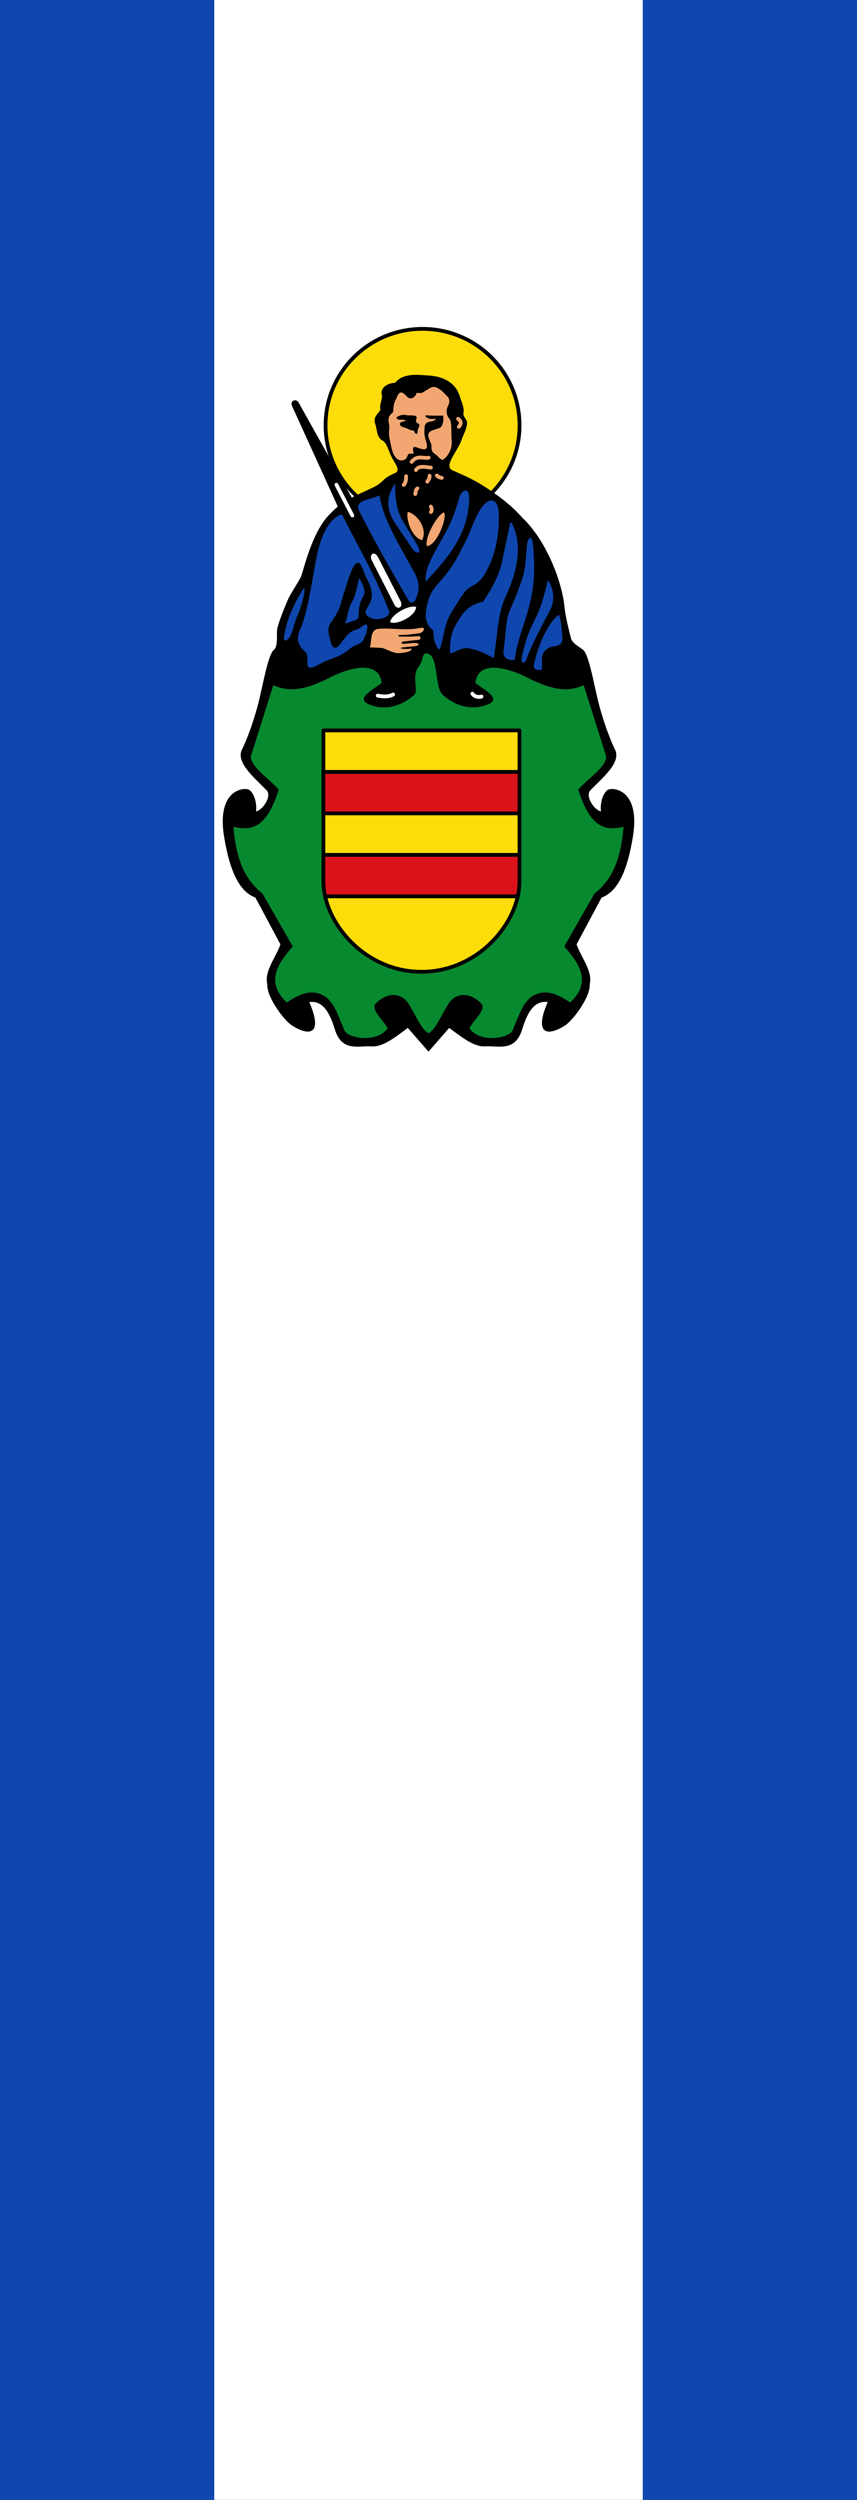 <?xml version="1.0" encoding="UTF-8" standalone="no"?>
<!-- Created with Inkscape (http://www.inkscape.org/) -->

<svg
   xmlns:dc="http://purl.org/dc/elements/1.1/"
   xmlns:cc="http://creativecommons.org/ns#"
   xmlns:rdf="http://www.w3.org/1999/02/22-rdf-syntax-ns#"
   xmlns:svg="http://www.w3.org/2000/svg"
   xmlns="http://www.w3.org/2000/svg"
   xmlns:sodipodi="http://sodipodi.sourceforge.net/DTD/sodipodi-0.dtd"
   xmlns:inkscape="http://www.inkscape.org/namespaces/inkscape"
   id="svg2"
   height="875"
   width="300"
   version="1.1"
   inkscape:version="0.91 r13725"
   sodipodi:docname="Banner_Haseluenne.svg">
  <rect width="100%" height="100%" fill="#333333" stroke="none"/>
  <defs
     id="defs6481" />
  <sodipodi:namedview
     pagecolor="#ffffff"
     bordercolor="#666666"
     borderopacity="1"
     objecttolerance="10"
     gridtolerance="10"
     guidetolerance="10"
     inkscape:pageopacity="0"
     inkscape:pageshadow="2"
     inkscape:window-width="1535"
     inkscape:window-height="876"
     id="namedview6479"
     showgrid="false"
     inkscape:zoom="1.5257343"
     inkscape:cx="108.09988"
     inkscape:cy="670.87055"
     inkscape:window-x="65"
     inkscape:window-y="24"
     inkscape:window-maximized="1"
     inkscape:current-layer="svg2">
    <inkscape:grid
       type="xygrid"
       id="grid5466" />
  </sodipodi:namedview>
  <rect
     style="fill:#0f47af"
     x="3.6247001e-09"
     y="1.6290001e-06"
     width="75"
     height="875"
     id="rect25" />
  <rect
     style="fill:#0f47af"
     x="225"
     y="1.6290001e-06"
     width="75"
     height="875"
     id="rect27" />
  <rect
     style="fill:#ffffff"
     x="75"
     y="1.6290001e-06"
     width="150"
     height="875"
     id="rect29" />
  <g
     id="g4336"
     transform="matrix(0.264,0,0,0.264,107.931,240.351)">
    <ellipse
       ry="127.892"
       rx="128.606"
       cy="-346.51"
       cx="151.469"
       id="path3442"
       style="color:#000000;clip-rule:nonzero;display:inline;overflow:visible;visibility:visible;opacity:1;isolation:auto;mix-blend-mode:normal;color-interpolation:sRGB;color-interpolation-filters:linearRGB;solid-color:#000000;solid-opacity:1;fill:#fcdd09;fill-opacity:1;fill-rule:evenodd;stroke:#000000;stroke-width:5;stroke-linecap:round;stroke-linejoin:round;stroke-miterlimit:4;stroke-dasharray:none;stroke-dashoffset:0;stroke-opacity:1;color-rendering:auto;image-rendering:auto;shape-rendering:auto;text-rendering:auto;enable-background:accumulate" />
    <path
       style="fill:#000000;fill-rule:evenodd;stroke:none;stroke-width:1px;stroke-linecap:butt;stroke-linejoin:miter;stroke-opacity:1"
       d="m 115.244,-402.94 c -11.371,0.577 -19.809,7.099 -17.917,15.657 1.534,6.941 -3.325,11.593 -1.817,19.189 0.811,4.085 -10.798,8.531 -6.764,19.76 2.446,6.81 1.72,17.93 9.715,22.084 5.962,3.099 8.669,16.052 12.809,23.384 5.397,9.556 10.884,16.496 3.664,19.616 -18.606,8.041 -13.374,11.372 -29.114,19.126 -17.968,8.852 -39.866,16.047 -56.762,34.834 -21.786,20.898 -32.408,63.348 -38.136,81.534 -2.204,6.998 -14.155,23.092 -18.275,33.031 -3.898,9.403 -10.082,23.4 -13.626,36.89 -1.819,6.926 1.535,24.027 -4.776,29.073 -6.89,5.51 -13.161,39.176 -18.797,63.544 -6.186,26.747 -16.465,54.622 -23.478,68.752 -8.325,16.775 16.158,36.922 32.579,53.654 7.595,7.739 -4.726,26.21 -13.85,28.241 1.132,-9.455 -1.499,-22.702 -8.654,-28.364 -5.606,-4.436 -44.685,-2.145 -33.538,63.014 5.41,31.625 15.156,70.005 41.335,79.536 l 33.141,62.025 c -5.708,16.881 -21.85,35.906 -17.372,52.787 -1.271,16.429 21.801,47.942 33.09,55.003 24.854,15.543 40.377,9.56 22.555,-31.272 19.512,-2.703 28.019,17.184 33.987,36.447 9.284,29.966 31.548,21.133 48.674,22.28 15.196,1.018 31.133,-12.061 47.98,-24.495 l 27.455,31.497 27.455,-31.497 c 16.847,12.435 32.784,25.513 47.98,24.495 17.126,-1.147 39.39,7.686 48.674,-22.28 5.968,-19.264 14.475,-39.15 33.987,-36.447 -17.822,40.833 -2.299,46.815 22.555,31.272 11.289,-7.06 34.361,-38.574 33.09,-55.003 4.478,-16.881 -11.664,-35.906 -17.372,-52.787 l 33.141,-62.025 c 26.179,-9.531 35.925,-47.911 41.335,-79.536 11.146,-65.159 -27.932,-67.45 -33.538,-63.014 -7.156,5.662 -9.786,18.909 -8.654,28.364 -9.124,-2.031 -21.445,-20.503 -13.85,-28.241 16.421,-16.732 40.904,-36.879 32.579,-53.654 -7.013,-14.13 -17.292,-42.005 -23.478,-68.752 -5.636,-24.368 -11.907,-58.034 -18.797,-63.544 -6.31,-5.046 -14.388,-8.572 -16.207,-15.498 -3.544,-13.49 -7.734,-31.752 -8.624,-41.891 -2.457,-27.974 -21.223,-84.712 -55.696,-117.78 -16.896,-18.787 -33.793,-30.626 -50.689,-41.622 -14.706,-9.57 -28.012,-15.015 -41.974,-21.27 -12.686,-5.683 7.047,-25.423 11.829,-40.142 2.278,-7.013 8.283,-17.072 7.214,-24.228 -0.61,-4.084 -5.432,-7.101 -4.621,-11.186 1.507,-7.597 -2.637,-15.107 -4.675,-22.047 -6.26,-21.315 -26.034,-27.466 -42.846,-28.231 -10.354,-0.471 -32.474,-4.086 -42.924,9.716 z"
       id="path4246"
       inkscape:connector-curvature="0"
       sodipodi:nodetypes="cssssssscssssssscsscccscsscccsscscccsscsssssscsssssssc" />
    <path
       sodipodi:nodetypes="csssc"
       inkscape:connector-curvature="0"
       id="path4248"
       d="m -5.359,-131.452 c 1.675,6.659 -4.379,27.277 -10.36,40.368 -3.048,6.672 -4.36,16.913 -8.574,24.65 -1.701,3.124 -9.237,10.127 -7.859,0 2.87,-21.091 12.929,-44.417 26.793,-65.018 z"
       style="fill:#0f47af;fill-rule:evenodd;stroke:none;stroke-width:1px;stroke-linecap:butt;stroke-linejoin:miter;stroke-opacity:1" />
    <path
       sodipodi:nodetypes="cssssssssssssssssssssc"
       inkscape:connector-curvature="0"
       id="path4250"
       d="m 44.655,-228.621 c 20.363,41.678 41.582,75.824 61.088,125.034 1.432,3.612 4.608,8.089 -5.001,12.146 -5.741,2.423 -13.276,3.418 -21.434,-1.786 -7.567,-4.827 -0.543,-11.219 2.501,-17.862 4.358,-9.514 2.288,-19.925 -3.215,-30.008 -5.047,-9.248 -5.235,-12.636 -7.145,-16.79 -4.064,-8.84 -7.04,-8.735 -12.146,0 -3.938,6.737 -7.397,19.807 -11.432,31.437 -4.783,13.786 -3.653,21.874 -18.219,41.797 -5.628,7.698 -1.942,16.783 -0.357,23.578 4.543,19.484 13.637,3.721 17.862,-1.786 11.854,-15.45 14.765,-10.126 21.792,-15.361 5.489,-4.089 10.971,-7.875 8.931,2.501 -0.886,4.504 -1.732,7.039 -4.644,13.218 -3.319,7.044 -10.633,5.758 -18.576,12.503 -12.125,10.297 -20.892,11.37 -32.152,16.076 -6.292,2.63 -23.319,15.196 -23.578,4.287 -0.291,-12.289 0.408,-13.514 -4.287,-17.862 -10.825,-10.024 -9.424,-18.885 -6.073,-26.793 11.785,-27.809 15.482,-62.94 22.506,-98.241 5.399,-27.135 16.324,-50.934 33.58,-56.087 z"
       style="fill:#0f47af;fill-rule:evenodd;stroke:none;stroke-width:1px;stroke-linecap:butt;stroke-linejoin:miter;stroke-opacity:1" />
    <path
       sodipodi:nodetypes="csscsc"
       inkscape:connector-curvature="0"
       id="path4252"
       d="m 67.875,-143.955 c 2.938,7.026 9.505,16.623 5.359,23.578 -6.906,11.583 -6.183,19.804 -6.788,28.579 -0.246,3.566 -10.793,5.478 -17.505,8.217 2.584,-7.395 3.854,-19.849 8.574,-28.222 7.19,-12.756 6.907,-24.428 10.36,-32.152 z"
       style="fill:#0f47af;fill-rule:evenodd;stroke:none;stroke-width:1px;stroke-linecap:butt;stroke-linejoin:miter;stroke-opacity:1" />
    <path
       sodipodi:nodetypes="cssssc"
       inkscape:connector-curvature="0"
       id="path4254"
       d="m 115.031,-269.346 c -8.638,12.907 -15.423,30.108 1.072,54.3 l 21.434,31.437 c 6.375,9.35 14.02,7.55 6.43,-5.001 l -18.576,-30.723 c -9.148,-15.13 -10.077,-32.39 -10.36,-50.014 z"
       style="fill:#0f47af;fill-rule:evenodd;stroke:none;stroke-width:1px;stroke-linecap:butt;stroke-linejoin:miter;stroke-opacity:1" />
    <path
       sodipodi:nodetypes="scssss"
       inkscape:connector-curvature="0"
       id="path4256"
       d="m 67.518,-232.907 c -7.955,-15.846 18.219,-14.885 26.793,-21.077 4.345,29.175 21.774,58.209 37.867,87.524 8.162,14.867 16.879,26.029 13.218,41.44 -3.578,15.06 -8.966,17.008 -13.575,8.931 -21.106,-36.99 -41.162,-70.721 -64.303,-116.817 z"
       style="fill:#0f47af;fill-rule:evenodd;stroke:none;stroke-width:1px;stroke-linecap:butt;stroke-linejoin:miter;stroke-opacity:1" />
    <path
       sodipodi:nodetypes="csssc"
       inkscape:connector-curvature="0"
       id="path4258"
       d="m 155.756,-139.311 c -2.72,-17.572 13.848,-42.12 27.061,-66.524 8.187,-15.122 13.245,-30.267 16.88,-43.505 3.603,-13.127 13.873,-15.598 13.575,0 -0.958,50.097 -32.195,82.481 -57.516,110.03 z"
       style="fill:#0f47af;fill-rule:evenodd;stroke:none;stroke-width:1px;stroke-linecap:butt;stroke-linejoin:miter;stroke-opacity:1" />
    <path
       sodipodi:nodetypes="sssssssssscs"
       inkscape:connector-curvature="0"
       id="path4260"
       d="m 168.617,-56.789 c 6.273,13.533 6.416,5.034 8.216,-1.429 3.719,-13.347 4.106,-25.81 12.503,-39.654 4.71,-7.765 12.778,-20.941 17.862,-27.507 7.398,-9.556 16.66,-7.595 26.078,-22.863 15.369,-24.915 19.718,-53.319 19.291,-80.022 -0.364,-22.767 -13.001,-23.034 -22.506,-9.645 -10.211,14.383 -13.701,30.319 -21.792,45.727 -9.571,18.226 -14.13,30.469 -32.866,51.8 -7.578,8.627 -17.209,17.413 -19.648,43.226 -0.553,5.854 0.921,16.671 10.003,22.506 0.187,8.107 1.149,14.175 2.858,17.862 z"
       style="fill:#0f47af;fill-rule:evenodd;stroke:none;stroke-width:1px;stroke-linecap:butt;stroke-linejoin:miter;stroke-opacity:1" />
    <path
       sodipodi:nodetypes="cscssssscsc"
       inkscape:connector-curvature="0"
       id="path4262"
       d="m 188.265,-43.928 c -2.216,-24.737 5.968,-36.961 14.647,-50.013 6.262,-9.418 15.821,-16.262 28.579,-18.576 12.232,-17.743 21.56,-35.274 25.364,-53.229 l 8.931,-42.154 c 1.841,-8.689 1.942,-15.841 7.145,-2.143 6.127,16.132 5.898,32.61 2.858,48.585 -3.808,20.011 -10.539,33.425 -16.076,46.441 -8.783,20.648 -9.347,52.217 -13.932,77.164 -11.432,-6.489 -22.961,-11.54 -34.295,-13.218 -7.215,-1.068 -16.195,4.821 -23.221,7.145 z"
       style="fill:#0f47af;fill-rule:evenodd;stroke:none;stroke-width:1px;stroke-linecap:butt;stroke-linejoin:miter;stroke-opacity:1" />
    <path
       sodipodi:nodetypes="ssscssss"
       inkscape:connector-curvature="0"
       id="path4264"
       d="m 290.078,-188.61 c 0.931,-7.671 6.293,-15.595 7.859,1.072 3.388,36.045 1.629,61.28 -9.645,96.812 -4.995,15.741 -12.529,36.204 -14.647,55.015 -5.117,0.877 -16.721,0.582 -14.647,-13.218 2.709,-18.019 2.525,-39.912 8.217,-52.514 8.978,-19.879 11.433,-27.673 15.719,-39.654 5.874,-16.421 5.185,-31.372 7.145,-47.513 z"
       style="fill:#0f47af;fill-rule:evenodd;stroke:none;stroke-width:1px;stroke-linecap:butt;stroke-linejoin:miter;stroke-opacity:1" />
    <path
       sodipodi:nodetypes="cssssc"
       inkscape:connector-curvature="0"
       id="path4266"
       d="m 317.943,-141.454 c 7.559,12.622 8.996,26.387 3.572,37.867 -5.239,11.089 -23.114,41.993 -32.866,68.59 -1.91,5.209 -7.602,4.599 -5.359,-5.359 6.019,-26.717 10.66,-35.685 18.576,-51.8 8.421,-17.143 11.552,-32.866 16.076,-49.299 z"
       style="fill:#0f47af;fill-rule:evenodd;stroke:none;stroke-width:1px;stroke-linecap:butt;stroke-linejoin:miter;stroke-opacity:1" />
    <path
       sodipodi:nodetypes="cssscsc"
       inkscape:connector-curvature="0"
       id="path4268"
       d="m 332.233,-95.37 c 2.215,3.716 3.941,18.612 4.644,29.651 0.276,4.328 0.073,10.914 -10.717,12.146 -8.05,0.919 -16.433,6.188 -16.433,16.79 l 0,14.29 c -4.911,0.504 -12.338,1.383 -10.36,-7.859 4.961,-23.182 17.691,-54.024 32.866,-65.018 z"
       style="fill:#0f47af;fill-rule:evenodd;stroke:none;stroke-width:1px;stroke-linecap:butt;stroke-linejoin:miter;stroke-opacity:1" />
    <path
       sodipodi:nodetypes="ccc"
       inkscape:connector-curvature="0"
       id="path4270"
       d="m 108.403,-85.794 c 1.964,-10.226 24.875,-22.991 34.593,-19.965 -0.689,13.076 -27.961,24.958 -34.593,19.965 z"
       style="fill:#ffffff;fill-rule:evenodd;stroke:none;stroke-width:1px;stroke-linecap:butt;stroke-linejoin:miter;stroke-opacity:1" />
    <path
       sodipodi:nodetypes="sssss"
       inkscape:connector-curvature="0"
       id="path4272-3"
       d="m 84.051,-167.775 c -3.793,-7.45 3.544,-13.39 8.574,-3.572 l 29.651,57.873 c 4.112,8.026 -4.099,12.733 -8.216,4.644 z"
       style="fill:#ffffff;fill-rule:evenodd;stroke:none;stroke-width:1px;stroke-linecap:butt;stroke-linejoin:miter;stroke-opacity:1" />
    <path
       sodipodi:nodetypes="ssssssssssssscsscs"
       inkscape:connector-curvature="0"
       id="path4274"
       d="m 92.002,-76.523 c 13.183,-2.057 37.602,2.577 54.824,-1.164 11.451,-2.487 5.313,6.006 1.072,6.696 -6.778,1.102 -17.397,2.405 -25.517,2.414 -4.149,0.005 -4.589,2.092 0.222,2.143 7.289,0.079 13.099,0.415 23.33,-0.714 2.569,-0.284 5.413,4.728 -0.714,5.18 -4.183,0.309 -14.21,1.415 -19.47,2.143 -1.31,0.182 -4.18,2.584 -0.179,2.858 5.651,0.387 11.33,-1.425 16.969,-0.893 5.217,0.492 4.956,3.061 0,3.93 -4.6,0.806 -10.933,1.037 -18.398,1.965 -1.179,0.147 -2.502,1.202 0,1.608 4.818,0.78 10.09,0 12.682,0 1.051,3.983 -10.633,5.704 -16.79,5.894 -8.536,0.264 -18.454,-6.76 -23.042,-6.966 -7.212,-0.324 -11.105,-0.476 -15.361,-0.714 2.552,-7.663 -0.03,-22.756 10.373,-24.379 z"
       style="fill:#f2a772;fill-rule:evenodd;stroke:none;stroke-width:1px;stroke-linecap:butt;stroke-linejoin:miter;stroke-opacity:1" />
    <path
       sodipodi:nodetypes="ccc"
       inkscape:connector-curvature="0"
       id="path4276"
       d="m 157.185,-186.466 c 13.063,-0.083 27.9,-38.903 22.506,-44.655 -9.568,4.023 -25.854,34.344 -22.506,44.655 z"
       style="fill:#f2a772;fill-rule:evenodd;stroke:none;stroke-width:1px;stroke-linecap:butt;stroke-linejoin:miter;stroke-opacity:1" />
    <path
       sodipodi:nodetypes="ccc"
       inkscape:connector-curvature="0"
       id="path4278"
       d="m 131.821,-231.836 c 12.687,2.858 26.944,23.161 18.934,37.51 -12.829,-2.879 -21.734,-26.712 -18.934,-37.51 z"
       style="fill:#f2a772;fill-rule:evenodd;stroke:none;stroke-width:1px;stroke-linecap:butt;stroke-linejoin:miter;stroke-opacity:1" />
    <path
       sodipodi:nodetypes="cccc"
       inkscape:connector-curvature="0"
       d="m 92.023,11.872 c 6.936,1.476 14.784,1.724 20.381,-1.49 m 105.093,-1.124 c 3.367,4.697 8.754,4.884 12.121,3.825"
       style="fill:none;fill-rule:evenodd;stroke:#ffffff;stroke-width:5;stroke-linecap:round;stroke-linejoin:round;stroke-miterlimit:4;stroke-dasharray:none;stroke-opacity:1"
       id="path4282" />
    <path
       sodipodi:nodetypes="cccccccccccccc"
       inkscape:connector-curvature="0"
       d="m 137.001,-298.104 c 7.409,-9.568 16.024,-3.962 22.506,-5.537 m -16.79,16.433 c 3.763,-6.737 13.652,-3.659 19.827,-3.215 m 0,51.621 c 1.014,2.62 1.835,4.704 0,7.323 m -17.862,-31.437 c -2.854,2.12 -2.131,4.956 -2.858,7.502 m 28.579,-24.65 c 1.334,1.419 2.928,2.735 6.609,3.215 m -16.254,-2.858 c 0.499,2.62 -1.191,5.24 -3.037,7.859 m -28.043,-7.145 c -0.011,5.558 -0.868,9.145 -3.215,11.432"
       style="fill:none;fill-rule:evenodd;stroke:#f2a772;stroke-width:5;stroke-linecap:round;stroke-linejoin:round;stroke-miterlimit:4;stroke-dasharray:none;stroke-opacity:1"
       id="path4296" />
    <path
       sodipodi:nodetypes="sscssssssscsssssssssssssscsscsss"
       inkscape:connector-curvature="0"
       id="path4298"
       d="m 162.722,-322.217 c 1.8,4.349 -1.852,9.31 5.537,13.932 3.836,2.4 6.431,7.496 10.181,7.502 7.308,-4.955 12.826,-15.039 11.61,-26.436 -1.022,-9.581 1.006,-23.736 -3.215,-28.222 -3.373,-3.585 -4.847,-11.042 -1.429,-17.147 2.265,-4.046 2.398,-9.333 -1.786,-13.039 -2.578,-2.283 -4.602,-5.264 -7.323,-7.145 -4.126,-2.851 -8.738,-6.528 -14.111,-3.572 -3.731,2.052 -6.571,3.761 -8.931,5.359 -3.96,2.682 -6.43,1.28 -9.645,1.429 -1.369,5.686 -7.616,9.429 -11.789,5.894 -4.763,-4.034 -9.759,-12.39 -14.647,0.357 -1.423,3.712 -3.453,5.575 -4.287,12.861 -0.537,4.691 0.094,6.447 -1.608,7.681 -8.448,6.126 -3.508,12.655 -3.93,18.934 -0.285,4.248 -0.801,8.595 0.536,15.54 1.394,7.24 2.167,11.472 3.751,16.433 2.329,7.295 7.075,12.284 12.275,11.844 7.618,-0.644 6.582,-6.022 8.98,-8.271 2.018,-1.894 7.557,1.27 6.609,-2.501 -2.659,-10.57 3.295,-6.531 8.395,-5.001 5.369,1.611 11.307,2.516 8.931,-6.788 -1.256,-4.92 -3.476,-10.699 -2.858,-17.862 0.368,-4.27 -0.793,-10.158 9.11,-11.253 3.127,-0.346 6.213,-2.501 5.894,-3.751 -3.3,0.662 -6.364,0.89 -9.467,-0.179 -2.854,-0.983 -7.205,-4.531 -1.608,-4.108 6.938,0.524 13.849,0.461 20.898,0.357 0.861,5.595 -0.058,10.016 -1.965,13.754 -1.655,3.244 -5.819,3.26 -12.503,5.894 -8.741,3.445 -4.711,10.008 -1.608,17.505 z"
       style="fill:#f2a772;fill-rule:evenodd;stroke:none;stroke-width:1px;stroke-linecap:butt;stroke-linejoin:miter;stroke-opacity:1" />
    <path
       sodipodi:nodetypes="csscssssssc"
       inkscape:connector-curvature="0"
       id="path4300"
       d="m 129.321,-352.583 c -2.65,1.463 -8.165,0.816 -7.859,4.465 0.32,3.814 4.926,4.017 8.752,5.537 2.919,1.16 4.942,2.882 10.003,3.215 1.25,4.919 4.793,5.954 4.644,0.893 -0.112,-3.804 3.978,-7.77 1.786,-9.645 -2.303,-1.97 -5.177,-2.337 -3.394,-6.609 2.33,-5.584 -4.797,-4.947 -10.36,-5.001 -3.89,-0.038 -5.838,-1.776 -11.789,0.357 -2.242,0.804 -5.234,2.518 -3.572,4.108 3.127,2.992 7.859,-0.298 11.789,2.679 z"
       style="fill:#000000;fill-rule:evenodd;stroke:none;stroke-width:1px;stroke-linecap:butt;stroke-linejoin:miter;stroke-opacity:1" />
    <path
       sodipodi:nodetypes="cssc"
       inkscape:connector-curvature="0"
       id="path4306"
       d="m 42.154,-233.265 -63.231,-138.966 c -3.244,-7.129 5.05,-9.023 7.502,-4.644 L 58.23,-248.626"
       style="fill:#000000;fill-rule:evenodd;stroke:#000000;stroke-width:1px;stroke-linecap:butt;stroke-linejoin:miter;stroke-opacity:1" />
    <path
       sodipodi:nodetypes="cc"
       inkscape:connector-curvature="0"
       id="path4303"
       d="m 37.206,-267.785 21.146,40.874"
       style="fill:none;fill-rule:evenodd;stroke:#ffffff;stroke-width:5;stroke-linecap:round;stroke-linejoin:round;stroke-miterlimit:4;stroke-dasharray:none;stroke-opacity:1" />
    <path
       sodipodi:nodetypes="csscsscccccccscsssssscscccccccsscssc"
       inkscape:connector-curvature="0"
       id="path4310"
       d="m 159.351,459.422 c 8.566,-4.09 16.28,-21.923 25.699,-37.867 9.871,-16.71 29.351,-16.842 44.298,-1.429 7.502,7.736 -11.267,22.863 -15.719,32.866 14.386,20.169 52.953,12.929 57.158,2.858 8.546,-20.465 14.434,-39.223 27.865,-46.441 16.778,-9.016 32.39,-1.553 48.585,9.288 29.338,-27.265 11.251,-52.631 -7.859,-74.306 l 40.011,-70.019 c 24.199,-18.938 35.337,-46.798 38.582,-88.595 -20.731,4.497 -42.827,5.764 -60.016,-49.299 12.384,-14.528 36.155,-29.055 37.153,-43.583 L 365.099,-2.131 C 342.737,8.664 319.452,2.943 288.649,-12.848 267.221,-23.833 225.265,-37.075 221.488,-4.989 233.519,4.538 256.973,15.832 237.921,23.59 216.668,32.245 194.042,25.417 178.189,10.73 167.368,0.704 172.537,-38.623 159.351,-43.485 c -9.821,-3.621 -5.699,8.07 -13.169,17.281 -9.609,11.848 0.171,31.523 -5.669,36.934 C 124.66,25.417 102.034,32.245 80.781,23.59 61.729,15.832 85.183,4.538 97.214,-4.989 93.437,-37.075 51.481,-23.833 30.053,-12.848 -0.75,2.943 -24.035,8.664 -46.397,-2.131 l -30.008,95.026 c 0.998,14.528 24.769,29.055 37.153,43.583 -17.189,55.063 -39.285,53.797 -60.016,49.299 3.245,41.797 14.383,69.657 38.582,88.595 l 40.011,70.019 c -19.11,21.675 -37.198,47.041 -7.859,74.306 16.195,-10.842 31.807,-18.304 48.585,-9.288 13.431,7.218 19.319,25.976 27.865,46.441 4.205,10.071 42.772,17.311 57.158,-2.858 -4.451,-10.003 -23.221,-25.13 -15.719,-32.866 14.947,-15.413 34.427,-15.281 44.298,1.429 9.419,15.944 17.133,33.777 25.699,37.867"
       style="fill:#078930;fill-rule:evenodd;stroke:none;stroke-width:1px;stroke-linecap:butt;stroke-linejoin:miter;stroke-opacity:1" />
    <path
       sodipodi:nodetypes="cc"
       inkscape:connector-curvature="0"
       id="path4314"
       d="m 198.549,-355.148 c 4.97,3.536 4.085,7.073 1.01,10.609"
       style="fill:none;fill-rule:evenodd;stroke:#f2a772;stroke-width:5;stroke-linecap:round;stroke-linejoin:round;stroke-miterlimit:4;stroke-dasharray:none;stroke-opacity:1" />
    <path
       sodipodi:nodetypes="ccczcc"
       inkscape:connector-curvature="0"
       id="path4316"
       d="m 20,58 260,0 0,200 C 280,313 225,378 150,378 75,378 20,313 20,258 Z"
       style="fill:#fcdd09;fill-rule:evenodd;stroke:none;stroke-width:3;stroke-linecap:round;stroke-linejoin:round;stroke-miterlimit:4;stroke-dasharray:none;stroke-opacity:1" />
    <rect
       y="113"
       x="20"
       height="55"
       width="260"
       id="rect4318"
       style="color:#000000;clip-rule:nonzero;display:inline;overflow:visible;visibility:visible;opacity:1;isolation:auto;mix-blend-mode:normal;color-interpolation:sRGB;color-interpolation-filters:linearRGB;solid-color:#000000;solid-opacity:1;fill:#da121a;fill-opacity:1;fill-rule:evenodd;stroke:none;stroke-width:3;stroke-linecap:round;stroke-linejoin:round;stroke-miterlimit:4;stroke-dasharray:none;stroke-dashoffset:0;stroke-opacity:1;color-rendering:auto;image-rendering:auto;shape-rendering:auto;text-rendering:auto;enable-background:accumulate" />
    <path
       sodipodi:nodetypes="ccccc"
       inkscape:connector-curvature="0"
       id="rect4322"
       d="m 20,223 260,0 c -0.394,18.388 1.39,37.211 -2,55 l -256,0 c -4.112,-21.205 -1.484,-36.792 -2,-55 z"
       style="color:#000000;clip-rule:nonzero;display:inline;overflow:visible;visibility:visible;opacity:1;isolation:auto;mix-blend-mode:normal;color-interpolation:sRGB;color-interpolation-filters:linearRGB;solid-color:#000000;solid-opacity:1;fill:#da121a;fill-opacity:1;fill-rule:evenodd;stroke:none;stroke-width:3;stroke-linecap:round;stroke-linejoin:round;stroke-miterlimit:4;stroke-dasharray:none;stroke-dashoffset:0;stroke-opacity:1;color-rendering:auto;image-rendering:auto;shape-rendering:auto;text-rendering:auto;enable-background:accumulate" />
    <path
       style="fill:none;fill-rule:evenodd;stroke:#000000;stroke-width:5;stroke-linecap:round;stroke-linejoin:round;stroke-miterlimit:4;stroke-dasharray:none;stroke-opacity:1"
       d="m 20,58 260,0 0,200 C 280,313 225,378 150,378 75,378 20,313 20,258 Z"
       id="path4325"
       inkscape:connector-curvature="0"
       sodipodi:nodetypes="ccczcc" />
    <path
       d="m 22.292,278 255.415,0 M 20,223 l 260,0 m -260,-55 260,0 m -260,-55 260,0"
       style="fill:none;fill-rule:evenodd;stroke:#000000;stroke-width:5;stroke-linecap:round;stroke-linejoin:round;stroke-miterlimit:4;stroke-dasharray:none;stroke-opacity:1"
       id="path4333"
       inkscape:connector-curvature="0" />
  </g>
</svg>
